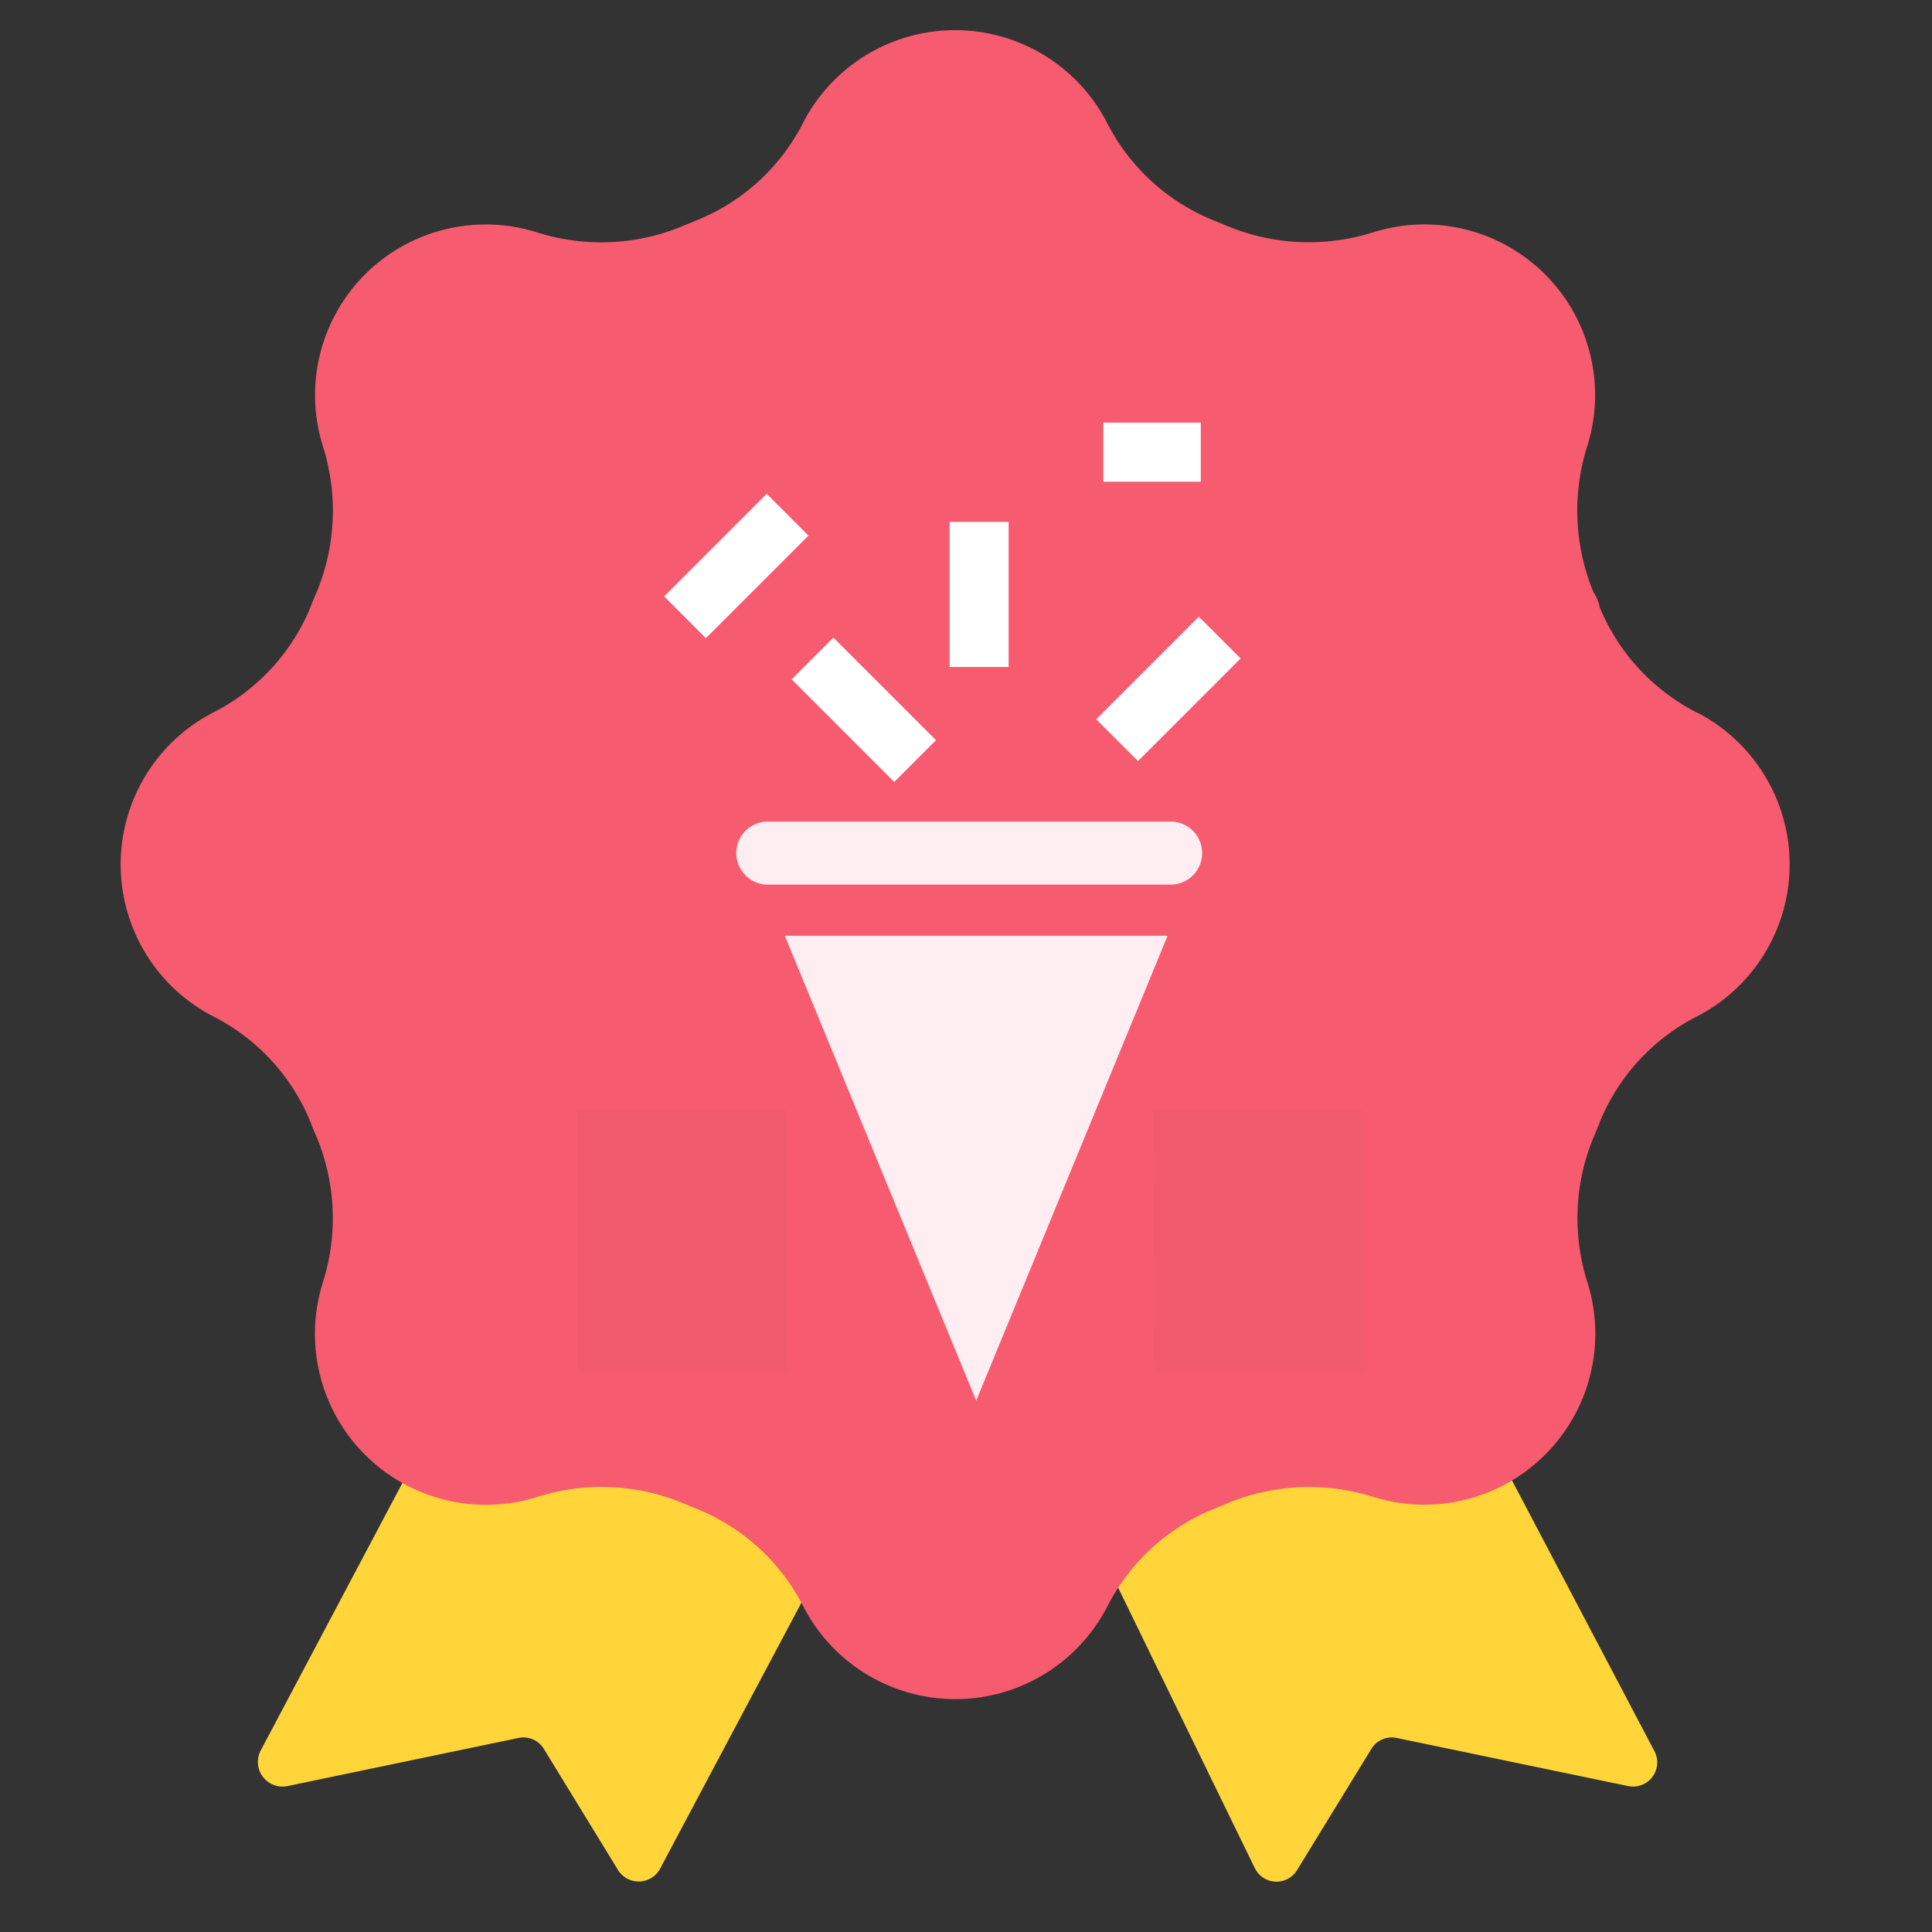 <svg xmlns="http://www.w3.org/2000/svg" xmlns:xlink="http://www.w3.org/1999/xlink" width="64" height="64" viewBox="0 0 64 64">
  <rect x="0" y="0" width="64" height="64" fill="#333333" stroke="none"/>
  <defs>
    <clipPath id="clip-path">
      <rect id="사각형_2702" data-name="사각형 2702" width="64" height="64" transform="translate(4493 -11817)" fill="#fff"/>
    </clipPath>
  </defs>
  <g id="마스크_그룹_6808" data-name="마스크 그룹 6808" transform="translate(-4493 11817)" clip-path="url(#clip-path)">
    <g id="그룹_7445" data-name="그룹 7445" transform="translate(4452 -11837)">
      <path id="패스_7926" data-name="패스 7926" d="M17.711,44.257,10.336,58.182a.816.816,0,0,0,.885,1.173l7.654-1.594a.791.791,0,0,1,.856.382L22.155,62.1a.805.805,0,0,0,1.409,0l7.483-14.082m18.13-3.756L56.5,58.182a.8.8,0,0,1-.856,1.173l-7.669-1.594a.791.791,0,0,0-.856.382L44.693,62.1a.8.8,0,0,1-1.409,0L36.419,48.013" transform="translate(39.297 19.812)" fill="#ffd539"/>
      <path id="패스_7927" data-name="패스 7927" d="M58.4,26.439a6.845,6.845,0,0,1-3.24-3.491,1.45,1.45,0,0,0-.211-.514,7.057,7.057,0,0,1-.2-4.847,5.653,5.653,0,0,0-7.076-7.076,7.06,7.06,0,0,1-4.849-.2l-.512-.211a6.845,6.845,0,0,1-3.491-3.24,5.664,5.664,0,0,0-10.038,0A6.807,6.807,0,0,1,25.289,10.1l-.514.212a7.02,7.02,0,0,1-4.847.2,5.652,5.652,0,0,0-7.073,7.075,7.06,7.06,0,0,1-.2,4.849c-.08.171-.146.342-.211.514A6.847,6.847,0,0,1,9.2,26.439a5.664,5.664,0,0,0,0,10.038,6.811,6.811,0,0,1,3.24,3.491c.065.171.132.342.211.514a7.02,7.02,0,0,1,.2,4.847,5.664,5.664,0,0,0,7.087,7.088,7.023,7.023,0,0,1,4.849.2l.514.212a6.811,6.811,0,0,1,3.491,3.24,5.664,5.664,0,0,0,10.038,0,6.845,6.845,0,0,1,3.491-3.24l.512-.212a7.066,7.066,0,0,1,4.849-.2,5.665,5.665,0,0,0,7.076-7.088,7.014,7.014,0,0,1,.2-4.847c.079-.171.144-.342.211-.514a6.811,6.811,0,0,1,3.24-3.491,5.664,5.664,0,0,0,0-10.038Z" transform="translate(38.836 17.178)" fill="#f65b70"/>
      <g id="그룹_7442" data-name="그룹 7442" transform="translate(60.143 56.778)">
        <path id="패스_7928" data-name="패스 7928" d="M26.6,35.4h6.939v8.675H26.6Zm19.083,0h6.939v8.675H45.688Z" transform="translate(-26.605 -35.402)" fill="#f25b6e"/>
      </g>
      <g id="그룹_7446" data-name="그룹 7446" transform="translate(-4469.452 11842.199)">
        <path id="패스_7362" data-name="패스 7362" d="M5.2,21.379l6.34,15.4,6.34-15.4Z" transform="translate(4531.25 -11812.579)" fill="#ffeef1"/>
        <g id="그룹_6957" data-name="그룹 6957" transform="translate(4533.452 -11811.198)">
          <path id="패스_7363" data-name="패스 7363" d="M17.906,17.4H4.561a1.044,1.044,0,0,0,0,2.088H17.906a1.044,1.044,0,1,0,0-2.088" transform="translate(-2.127 -1.185)" fill="#ffeef1"/>
          <rect id="사각형_2346" data-name="사각형 2346" width="1.956" height="4.806" transform="translate(8.456 6.288)" fill="#fff"/>
          <rect id="사각형_2347" data-name="사각형 2347" width="4.806" height="1.956" transform="translate(13.315 12.827) rotate(-45)" fill="#fff"/>
          <rect id="사각형_2348" data-name="사각형 2348" width="3.228" height="1.956" transform="translate(13.549 2.999)" fill="#fff"/>
          <rect id="사각형_2349" data-name="사각형 2349" width="1.956" height="4.806" transform="translate(3.224 11.503) rotate(-45)" fill="#fff"/>
          <rect id="사각형_2350" data-name="사각형 2350" width="4.806" height="1.956" transform="translate(-1 8.756) rotate(-45)" fill="#fff"/>
        </g>
      </g>
    </g>
  </g>
</svg>
